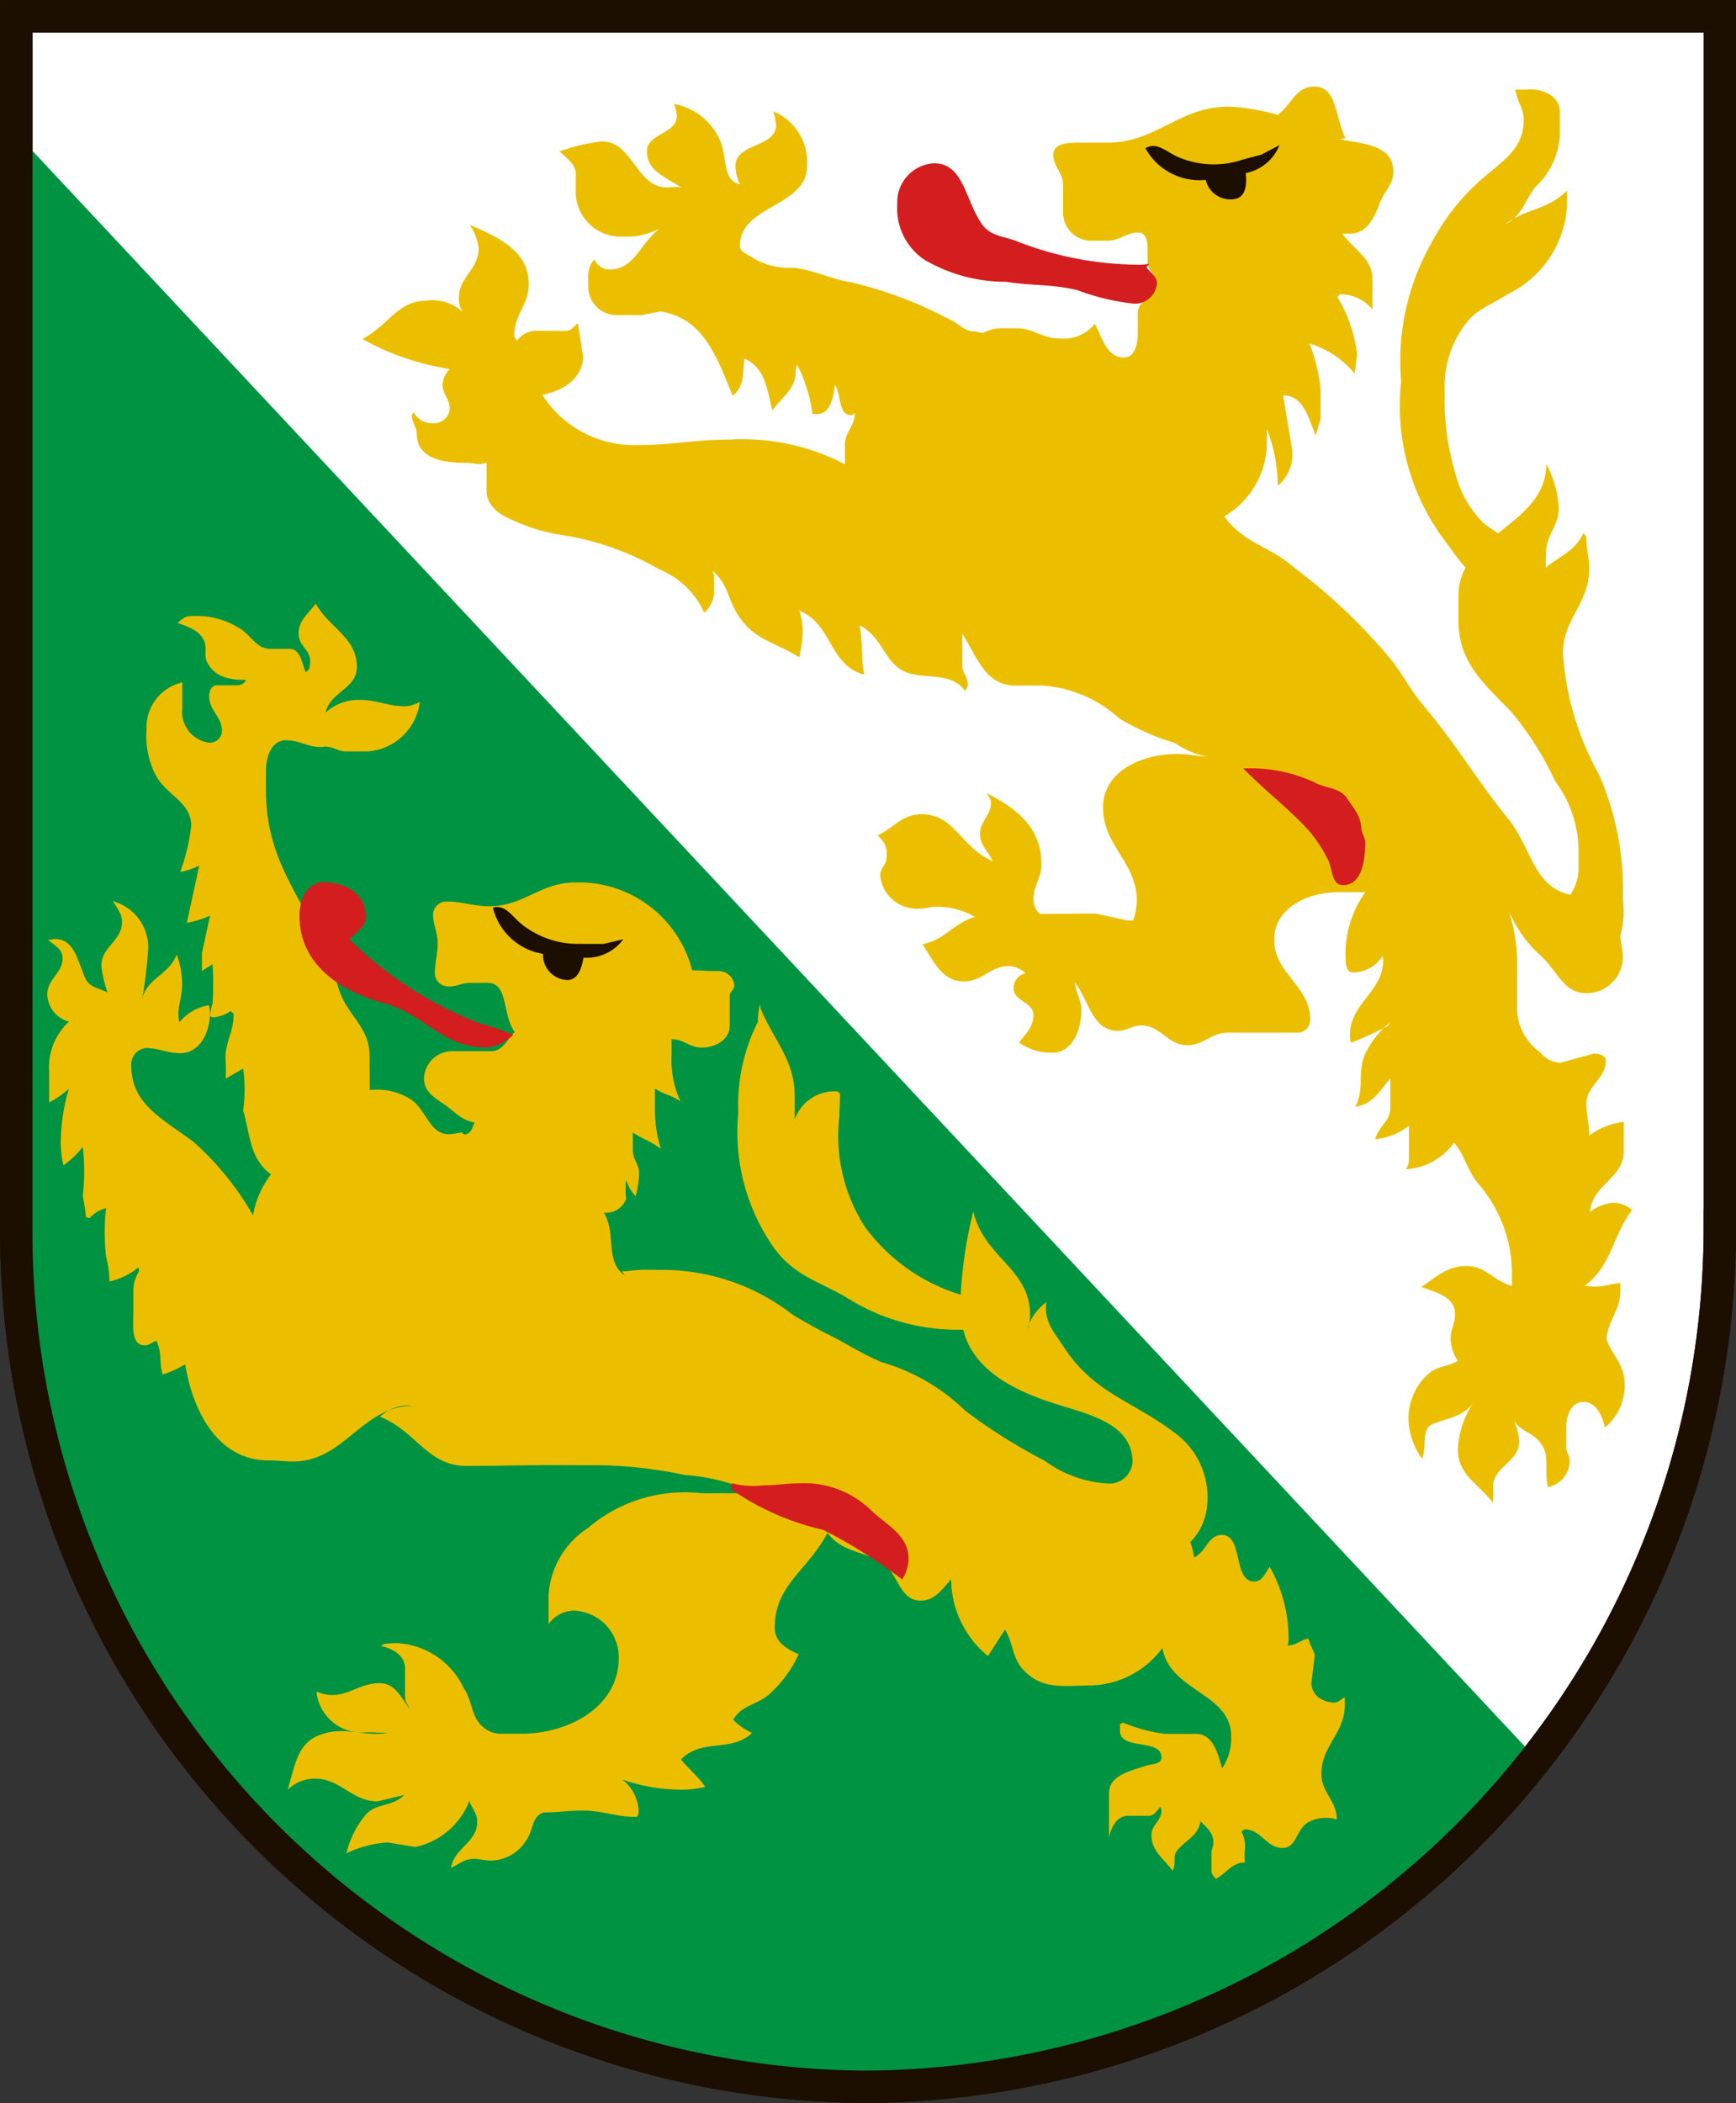 <svg xmlns="http://www.w3.org/2000/svg" width="14.915" height="18.059" viewBox="0 0 14.915 18.059"><rect x="0" y="0" width="14.915" height="18.059" fill="#333333" stroke="none"/><defs><style>.cls-3,.cls-4{fill:#ebbf00}.cls-4{fill-rule:evenodd}.cls-5{fill:none}.cls-6{fill:#d41d1e}.cls-7{fill:#1c0e00}</style></defs><g id="Ebene_2" data-name="Ebene 2"><g id="Ebene_1-2" data-name="Ebene 1"><g id="TG"><path d="M14.776 10.53a7.377 7.377 0 01-7.34 7.39A7.338 7.338 0 01.14 10.54V.14h14.637v10.39z" stroke="#1c0e00" stroke-width=".278" fill="#fff"/><path d="M13.198 15.101A7.298 7.298 0 01.14 10.541V1.147" fill="#009341"/><path class="cls-3" d="M6.51 8.778a1.575 1.575 0 00-.167.774 1.734 1.734 0 00.292 1.143c.17.247.366.295.622.437a1.784 1.784 0 00.963.287h.3l.063.016a.937.937 0 01-.045-.258 1.596 1.596 0 01-1.109-.645 1.443 1.443 0 01-.217-.95c0-.077.007-.118.004-.195-.01-.002-.016-.015-.028-.015a.363.363 0 00-.36.241V9.42c0-.316-.164-.46-.293-.757l-.006-.04a.74.74 0 00-.018.155z"/><path class="cls-4" d="M5.367 10.953c-.174-.13-.068-.347-.178-.54a.18.18 0 00.19-.117.738.738 0 010-.164.376.376 0 00.082.141.869.869 0 00.03-.197c0-.08-.054-.12-.054-.2v-.151c.09.06.155.075.24.14a1.157 1.157 0 01-.05-.327v-.19c.082.054.14.054.22.11l-.015-.032a.846.846 0 01-.062-.358v-.144c.104 0 .155.072.259.072.118 0 .24-.068.24-.186v-.255c0-.04.04-.053.04-.092a.135.135 0 00-.142-.124c-.086 0-.136-.005-.22-.007a1.005 1.005 0 00-1.007-.754c-.296 0-.44.204-.735.204-.144 0-.225-.04-.369-.04a.113.113 0 00-.115.11c0 .098.039.148.039.246 0 .105-.024.161-.024.264a.116.116 0 00.123.109c.073 0 .109-.031.18-.031h.149c.184 0 .124.274.234.422-.072.072-.103.165-.204.165h-.325a.242.242 0 00-.25.235c0 .108.082.16.171.22.099.067.145.136.263.157-.02.048-.033.102-.085.102-.014 0-.017-.016-.03-.016a1.014 1.014 0 01-.102.015c-.174 0-.188-.203-.334-.302a.545.545 0 00-.349-.077l-.002-.297c0-.252-.2-.345-.27-.589-.195-.678-.62-.982-.62-1.682v-.176c0-.122.05-.26.171-.26.134 0 .208.076.342.054.08.006.103.042.183.042h.174a.485.485 0 00.452-.427.258.258 0 01-.124.039c-.156 0-.24-.055-.396-.055a.421.421 0 00-.291.11c.044-.182.27-.205.27-.392 0-.252-.225-.325-.354-.544-.068.092-.147.144-.147.259 0 .099.1.137.1.236 0 .026-.006.04-.008.066a.131.131 0 00-.03.03c-.037-.09-.045-.203-.141-.203h-.16c-.12 0-.157-.102-.257-.17a.692.692 0 00-.439-.11c-.044 0-.069.03-.104.056.099.04.176.058.225.149.034.067-.004.127.03.192.067.128.192.15.334.15a.086.086 0 01-.071.046h-.182c-.045 0-.065.049-.065.095 0 .122.11.174.11.297a.104.104 0 01-.11.101.267.267 0 01-.231-.292V5.86a.395.395 0 00-.307.404.742.742 0 00.07.376c.095.194.314.239.314.454a1.75 1.75 0 01-.094.393.526.526 0 00.163-.055l-.107.493a.892.892 0 00.2-.062l-.07.32v.154l.091-.056a2.443 2.443 0 010 .338.409.409 0 00-.021.108c.011.003.017.009.03.009a.298.298 0 00.148-.055c.004.014.024.016.024.032 0 .142-.062.216-.07.36a1.74 1.74 0 01.002.19l.15-.087a1.325 1.325 0 010 .36c.065.223.055.41.239.549a.79.79 0 00-.154.352 2.482 2.482 0 00-.516-.635c-.26-.194-.53-.32-.53-.65A.141.141 0 011.251 9c.116 0 .181.044.297.044.167 0 .256-.175.256-.344a.682.682 0 00-.008-.068.404.404 0 00-.255.148.397.397 0 01-.008-.064c0-.102.032-.158.032-.26a.748.748 0 00-.047-.259c-.072.184-.267.203-.299.396a4.269 4.269 0 00.054-.435.41.41 0 00-.27-.408l-.032-.015c.036.072.077.106.077.183 0 .163-.177.212-.177.374a.989.989 0 00.053.23c-.082-.04-.158-.043-.193-.126-.065-.15-.094-.332-.257-.332-.023 0-.037.006-.06.007.057.05.124.079.124.157 0 .131-.132.178-.132.31a.25.25 0 00.187.235.532.532 0 00-.171.425v.269a.753.753 0 00.17-.118 1.658 1.658 0 00-.07.458.784.784 0 00.024.2.866.866 0 00.165-.157 1.771 1.771 0 010 .422 1.608 1.608 0 01.028.181l.031.007a.286.286 0 01.141-.085 1.896 1.896 0 000 .415.958.958 0 01.03.215.613.613 0 00.248-.121l.007.03a.322.322 0 00-.05.16v.184c0 .12-.024.295.097.295.04 0 .061-.025.1-.04.053.108.02.18.055.29a.806.806 0 00.193-.088c.07.427.293.826.715.826.084 0 .13.009.213.009.444 0 .588-.478 1.032-.478a.356.356 0 00-.286.094c.311.124.408.422.738.422.272 0 .426-.005.699-.007l.503.002a3.974 3.974 0 01.683.084 1.637 1.637 0 01.597.156H6.03a1.28 1.28 0 00-.979.299.74.74 0 00-.338.578v.247a.27.27 0 01.211-.116.4.4 0 01.392.407c0 .416-.425.65-.836.65h-.197a.236.236 0 01-.11-.04c-.135-.097-.101-.22-.19-.354a.672.672 0 00-.576-.384.785.785 0 00-.106.008.237.237 0 01-.03.016c.106.023.209.083.209.193v.247c0 .041.024.063.039.1-.077-.104-.126-.22-.257-.22-.168 0-.25.102-.418.102a.368.368 0 01-.125-.03.389.389 0 00.421.35c.076 0 .116.003.192.006-.226.032-.366-.063-.58.015-.19.068-.214.245-.271.44l-.008.031a.33.33 0 01.233-.094c.223 0 .315.195.538.195l.228-.055c-.103.104-.227.065-.326.165a.81.81 0 00-.17.336.953.953 0 01.356-.093l.237.039a.645.645 0 00.453-.369l.008-.031c.026.073.07.107.07.185 0 .176-.196.22-.225.395.074-.037.114-.078.195-.078.057 0 .09.014.145.014a.358.358 0 00.304-.171c.067-.088.047-.213.154-.242.127 0 .202-.016.33-.016.18 0 .28.054.46.054.023 0 .023-.034.023-.06a.356.356 0 00-.139-.26 1.567 1.567 0 00.48.086.851.851 0 00.233-.024c-.072-.099-.132-.142-.21-.235.185-.186.425-.056.612-.227a.574.574 0 01-.163-.114c.074-.125.19-.122.301-.211a1.037 1.037 0 00.262-.352c-.11-.046-.206-.109-.206-.228 0-.376.294-.49.469-.843l-.028.013c.119.168.265.165.447.25.175.082.17.348.365.348.123 0 .181-.092.263-.184a.857.857 0 00.316.66l.147-.227c.076.13.058.245.165.354.165.169.353.125.588.125a.79.79 0 00.599-.321c.065.376.591.384.591.76a.473.473 0 01-.078.274c-.039-.14-.082-.297-.226-.297h-.266a1.366 1.366 0 01-.355-.095l-.03.009v.064c0 .164.356.06.356.224 0 .06-.078.055-.132.072-.148.048-.319.084-.319.24v.378c.02-.097.069-.188.165-.188h.175c.05 0 .068-.042.103-.078 0 .013.008.02.008.033 0 .089-.086.12-.086.21 0 .138.1.196.181.306.036-.058-.004-.12.04-.174.082-.095.177-.123.201-.25.058.06.11.1.11.184 0 .036-.017.053-.017.088v.153c0 .032.02.045.038.069.097-.052.138-.14.25-.14a.536.536 0 010-.113.258.258 0 00-.032-.154c.014 0 .017-.017.031-.017.141 0 .183.159.325.159.12 0 .116-.159.218-.22a.325.325 0 01.247-.025c0-.16-.132-.231-.132-.39 0-.244.201-.349.201-.59v-.068c-.036.015-.052.045-.092.045a.252.252 0 01-.124-.038.17.17 0 01-.072-.121l.03-.251c-.018-.055-.04-.083-.055-.141-.072.017-.104.058-.178.061a.29.29 0 00.008-.044 1.25 1.25 0 00-.162-.632c-.04.055-.063.126-.132.126-.188 0-.092-.4-.279-.4-.12 0-.131.142-.24.195a.454.454 0 00-.032-.133.5.5 0 00.143-.297.686.686 0 00-.228-.604c-.381-.308-.725-.357-.996-.767-.089-.137-.178-.228-.155-.392a.427.427 0 00-.155.203l-.007.031a.335.335 0 00.022-.13c0-.381-.377-.484-.48-.854l-.008-.03a3.807 3.807 0 00-.107.693v.151c0 .465.404.685.851.82.302.092.624.179.624.49a.199.199 0 01-.21.183 1.02 1.02 0 01-.544-.196 4.721 4.721 0 01-.683-.43 1.717 1.717 0 00-.723-.418c-.208-.092-.26-.14-.465-.242-.1-.05-.2-.108-.293-.163a1.827 1.827 0 00-1.059-.385l-.212-.002c-.077 0-.118.01-.196.014l.021.034z"/><path class="cls-5" d="M3.168 9.358h-.144c-.213 0-.275.173-.475.272l.264.039a.815.815 0 00.178-.03.758.758 0 01-.418.296.71.71 0 00.318.056c-.22.278-.479.256-.73.51a1.382 1.382 0 01.33.692 1.87 1.87 0 01.71-.219c.443 0 .658.298 1.102.298h.25a1.133 1.133 0 00.794-.312"/><path class="cls-6" d="M2.764 7.575c-.134.017-.191.153-.191.289 0 .404.326.64.717.747.363.099.51.384.886.384a.367.367 0 00.233-.11 2.66 2.66 0 00-.295-.1 3.25 3.25 0 01-1.112-.719c.06-.067.14-.101.14-.194 0-.204-.179-.297-.378-.297z"/><path class="cls-5" d="M5.017 8.841a.548.548 0 01.291.343m-.423-.179a.538.538 0 01.198.367m-.415-.147a.361.361 0 01.207.335m-.801.096a1.316 1.316 0 00.207.02.401.401 0 00.26-.04m1.351-1.312c-.052.2-.25.182-.393.326a.123.123 0 01.077.134.385.385 0 01.172.118"/><path class="cls-7" d="M5 8.106h.184l.171-.04a.39.39 0 01-.342.158c-.015.091-.049.192-.138.192a.217.217 0 01-.21-.225.527.527 0 01-.43-.397c.117-.032.172.094.274.163a.775.775 0 00.49.148z"/><path class="cls-6" d="M6.28 12.788a2.285 2.285 0 00.796.35 4.638 4.638 0 01.675.425.351.351 0 00.055-.172c0-.2-.162-.278-.31-.41a.825.825 0 00-.612-.244c-.129 0-.2.018-.328.018a.703.703 0 01-.267-.018l-.009.052z"/><path class="cls-5" d="M6.253 12.707a.424.424 0 00.219.036h.337c.465 0 .987.21.987.68 0 .056-.027.085-.036.14M7.022 12.3c.32.257.593.397.692.8"/><path class="cls-3" d="M10.982.983c.117-.093.156-.24.307-.24.2 0 .178.255.27.443l-.382.087-.195-.29z"/><path class="cls-4" d="M13.091 1.033c0 .247-.181.348-.368.512a1.878 1.878 0 00-.418.53 2.047 2.047 0 00-.267 1.202 1.923 1.923 0 00.367 1.355c.133.172.214.345.427.345.115 0 .108-.159.108-.274 0-.125-.133-.14-.217-.235a.906.906 0 01-.217-.396 2.174 2.174 0 01-.093-.705.88.88 0 01.163-.564c.101-.149.222-.175.372-.274a.9.9 0 00.515-.761v-.132c-.167.17-.345.15-.531.29.149-.074.162-.196.26-.321a.662.662 0 00.21-.438V.961c0-.126-.13-.194-.255-.194a.933.933 0 01-.128.001c.016.109.072.157.072.265z"/><path class="cls-4" d="M11.532 2.007h.066c.142 0 .207-.129.257-.264.04-.108.116-.155.116-.27 0-.261-.336-.238-.586-.301a1.702 1.702 0 00-.832-.256c-.422 0-.617.309-1.04.309h-.237c-.096 0-.226.004-.226.102 0 .108.084.156.084.264v.236a.24.24 0 00.235.24h.145c.108 0 .16-.07.268-.07.059 0 .077.067.077.127v.12c0 .078.07.108.07.184 0 .12-.154.144-.154.264v.176c0 .091-.027.202-.117.202-.147 0-.185-.157-.251-.29a.342.342 0 01-.307.126c-.146 0-.221-.087-.368-.087H8.58a.384.384 0 00-.134.04c-.024 0-.046-.012-.07-.012-.096 0-.137-.072-.226-.108a3.448 3.448 0 00-.836-.314c-.2-.035-.302-.102-.5-.126a.603.603 0 01-.349-.086c-.046-.036-.108-.043-.108-.102 0-.35.577-.334.577-.685a.474.474 0 00-.29-.47.555.555 0 01.024.117c0 .194-.349.156-.349.35a.387.387 0 00.038.16c-.154-.035-.106-.229-.17-.376a.536.536 0 00-.396-.314.377.377 0 01.024.101c0 .158-.257.15-.257.306 0 .153.134.212.264.29l.031.018a.845.845 0 00-.122.002c-.265 0-.294-.396-.56-.396a1.615 1.615 0 00-.363.086c.067.068.139.106.139.202v.164a.385.385 0 00.402.366.597.597 0 00.287-.055l.032-.015c-.172.129-.215.352-.43.352a.138.138 0 01-.13-.086c-.068.07-.053.146-.053.244a.242.242 0 00.25.234h.208l.161-.032c.37.061.479.38.621.725.1-.08.087-.19.1-.32.178.08.194.256.24.446.09-.122.202-.186.202-.339 0-.024.007-.037.008-.06a1.278 1.278 0 01.135.43h.038c.114 0 .14-.135.156-.251.06.1.025.26.14.26.013 0 .017-.014.03-.016 0 .11-.085.16-.085.272v.166a1.893 1.893 0 00-.988-.212c-.312 0-.49.047-.802.047a.933.933 0 01-.809-.43c.179-.039.337-.136.351-.321l-.046-.294c-.037.027-.057.065-.104.065l-.267-.002a.203.203 0 00-.152.086c-.008-.015-.024-.028-.024-.047 0-.176.125-.263.125-.44 0-.28-.254-.4-.508-.508a.428.428 0 01.077.203c0 .18-.17.246-.17.424a.185.185 0 00.038.125.385.385 0 00-.317-.101c-.248 0-.327.216-.55.329a2.24 2.24 0 00.751.258.21.21 0 00-.062.134c0 .083.062.122.062.206a.136.136 0 01-.147.126.179.179 0 01-.163-.094c-.046.046.027.119.027.184 0 .212.22.25.429.25.093 0 .077.024.17-.002v.236c0 .134.106.21.23.26a1.534 1.534 0 00.416.125 2.407 2.407 0 01.843.298.714.714 0 01.381.369.238.238 0 00.085-.182V4.94l-.015-.038c.14.112.129.25.233.398.139.202.313.216.514.345a1.299 1.299 0 00.03-.212.558.558 0 00-.03-.189c.287.116.256.472.558.549-.031-.164-.008-.258-.04-.423.213.106.213.36.442.416.186.042.354-.004.466.149.007-.022.022-.032.022-.056 0-.066-.047-.1-.047-.166V5.44c.13.217.206.447.453.447h.235a1.087 1.087 0 01.658.281 2.05 2.05 0 00.48.212.773.773 0 00.274.119c-.101-.009-.157-.024-.258-.024-.304 0-.633.15-.633.458 0 .333.29.47.29.802a.653.653 0 01-.03.17h-.049l-.274-.06-.48.003a.166.166 0 01-.055-.128c0-.119.069-.178.069-.298 0-.3-.193-.47-.47-.61.013.027.037.045.037.08 0 .11-.095.157-.095.268 0 .1.064.141.11.235-.27-.11-.326-.403-.61-.403-.166 0-.226.106-.381.184a.19.19 0 01.078.184c0 .067-.055.094-.055.16a.318.318 0 00.349.282c.049 0 .076-.015.124-.015a.653.653 0 01.341.086c-.19.058-.252.196-.45.235.104.16.17.32.356.32.16 0 .225-.132.385-.132a.208.208 0 01.142.062.128.128 0 00-.1.13c0 .112.17.116.17.228 0 .104-.063.154-.123.238a.484.484 0 00.286.086c.17 0 .248-.192.248-.364 0-.096-.046-.143-.055-.24.127.173.154.416.37.416.077 0 .12-.046.2-.046.17 0 .226.17.396.17.14 0 .205-.108.346-.108h.6a.11.11 0 00.11-.11c0-.296-.31-.393-.31-.69 0-.266.282-.406.546-.406h.237a.91.91 0 00-.17.547c0 .059.003.141.062.141a.293.293 0 00.255-.14c0 .013.007.02.007.033 0 .276-.286.37-.286.646a.319.319 0 00.008.065 2.81 2.81 0 00.317-.143l.024-.033a.78.78 0 00-.225.286c-.06.163.003.277-.077.44.15-.023.202-.129.3-.243v.253c0 .115-.098.152-.13.269a.564.564 0 00.29-.115v.296a.17.17 0 01-.025.077.548.548 0 00.413-.229c.096.12.107.218.195.338a1.181 1.181 0 01.302.778v.115c-.16-.045-.225-.171-.39-.171s-.248.085-.388.18c.136.048.289.087.289.233 0 .085-.038.128-.038.213a.355.355 0 00.062.188c-.09.053-.168.041-.25.109a.515.515 0 00-.172.431.616.616 0 00.115.301c.046-.114-.015-.257.097-.3.14-.056.254-.061.342-.18a.8.8 0 00-.132.4c0 .214.17.29.302.457.003-.053 0-.08 0-.134 0-.176.225-.215.225-.391a.503.503 0 00-.047-.184c.054.091.136.097.21.172.113.115.047.244.084.403a.23.23 0 00.187-.227c0-.046-.03-.068-.03-.115v-.168c0-.104.044-.221.146-.221.11 0 .162.111.186.22a.462.462 0 00.17-.376c0-.16-.097-.233-.155-.377.01-.175.118-.246.118-.42v-.068c-.085.006-.13.03-.216.03-.033 0-.055-.004-.09-.006.237-.179.23-.412.407-.651a.244.244 0 00-.168-.062.367.367 0 00-.193.078c.016-.234.29-.287.29-.52v-.253a.62.62 0 00-.297.117c0-.107-.024-.165-.024-.274 0-.155.166-.21.166-.368 0-.047-.053-.059-.1-.062l-.29.079a.232.232 0 01-.172-.088.47.47 0 01-.2-.394v-.411a1.509 1.509 0 00-.07-.409 1.071 1.071 0 00.273.383c.147.134.196.322.392.322a.313.313 0 00.314-.306c0-.072-.018-.115-.023-.188a.726.726 0 00.023-.31 2.474 2.474 0 00-.205-1.074 2.467 2.467 0 01-.31-1.04c0-.295.225-.428.225-.72 0-.11-.024-.174-.024-.283a.149.149 0 01-.023-.032c-.079.16-.192.19-.325.298-.002-.045.002-.081.002-.126 0-.156.109-.228.109-.383a.902.902 0 00-.107-.381c0 .532-.755.601-.755 1.133v.207c0 .353.199.53.449.783a2.683 2.683 0 01.383.603 1.005 1.005 0 01.2.589v.177a.428.428 0 01-.07.208c-.32-.07-.327-.395-.537-.656-.295-.366-.418-.603-.72-.963-.121-.144-.163-.243-.276-.392a4.9 4.9 0 00-.83-.791c-.222-.196-.436-.21-.611-.447a.743.743 0 00.367-.65v-.1a1.364 1.364 0 01.093.486.348.348 0 00.122-.321l-.076-.454c.171 0 .214.18.28.345l.042-.142v-.26a1.51 1.51 0 00-.096-.39.817.817 0 01.388.258l.022-.164a1.24 1.24 0 00-.17-.493c.012-.009.015-.023.03-.023a.355.355 0 01.272.132v-.256c0-.186-.152-.249-.26-.397z"/><path class="cls-5" d="M10.756 1.975a.447.447 0 01.247.39m-.41-.178c.188.03.224.22.27.406m-.448-.13a.432.432 0 01.317.396m-.364-.146a.524.524 0 01.262.397m.724-1.938a.41.41 0 01.007.063c0 .2-.262.24-.262.441 0 .11.091.157.186.212.09.05.14.116.245.116M9.602 3.065a.412.412 0 00.34.092h.142a.26.26 0 00.112-.024m-1.754-.296a.503.503 0 00-.547.351.613.613 0 00.304.093h.252c-.098.137-.247.107-.41.134-.33.055-.611.026-.813.298l.031-.008a1.048 1.048 0 00.529.18h.152c.028 0 .043-.015.07-.023m-.768.151c.333.024.483.2.787.34a3.533 3.533 0 001.676.446.856.856 0 00.808-.361"/><path class="cls-6" d="M9.873 2.265a.418.418 0 01-.097.008 2.905 2.905 0 01-1.06-.209c-.12-.04-.217-.043-.287-.149-.14-.214-.154-.513-.406-.513a.335.335 0 00-.314.351.531.531 0 00.231.476 1.38 1.38 0 00.705.191c.237.037.369.017.606.07a2.005 2.005 0 00.484.117.19.19 0 00.205-.172c0-.064-.053-.088-.09-.14l.024-.03zm1.689 4.573c-.074-.074-.148-.066-.245-.108a1.291 1.291 0 00-.576-.132h-.06c.198.2.325.29.518.485a1.17 1.17 0 01.202.283c.052.089.033.235.138.235.159 0 .19-.204.19-.365 0-.042-.02-.063-.032-.106-.006-.137-.063-.178-.136-.292z"/><path class="cls-5" d="M10.338 6.51a1.787 1.787 0 011.167 1.067m-.974-1.013a2.18 2.18 0 01.68.124c.233.064.429.129.496.372m-.37-.77a.732.732 0 01.207.303 1.103 1.103 0 01.178.535v.37"/><path d="M14.776 10.53a7.377 7.377 0 01-7.34 7.39A7.338 7.338 0 01.14 10.54V.14h14.637v10.39z" stroke-miterlimit="10" fill="none" stroke="#1c0e00" stroke-width=".278"/></g><path class="cls-7" d="M10.66 1.375l.177-.047.156-.082a.392.392 0 01-.29.24c.009.093.003.198-.084.221a.218.218 0 01-.26-.162.53.53 0 01-.518-.272c.105-.063.19.045.307.086a.773.773 0 00.512.017z"/></g></g></svg>